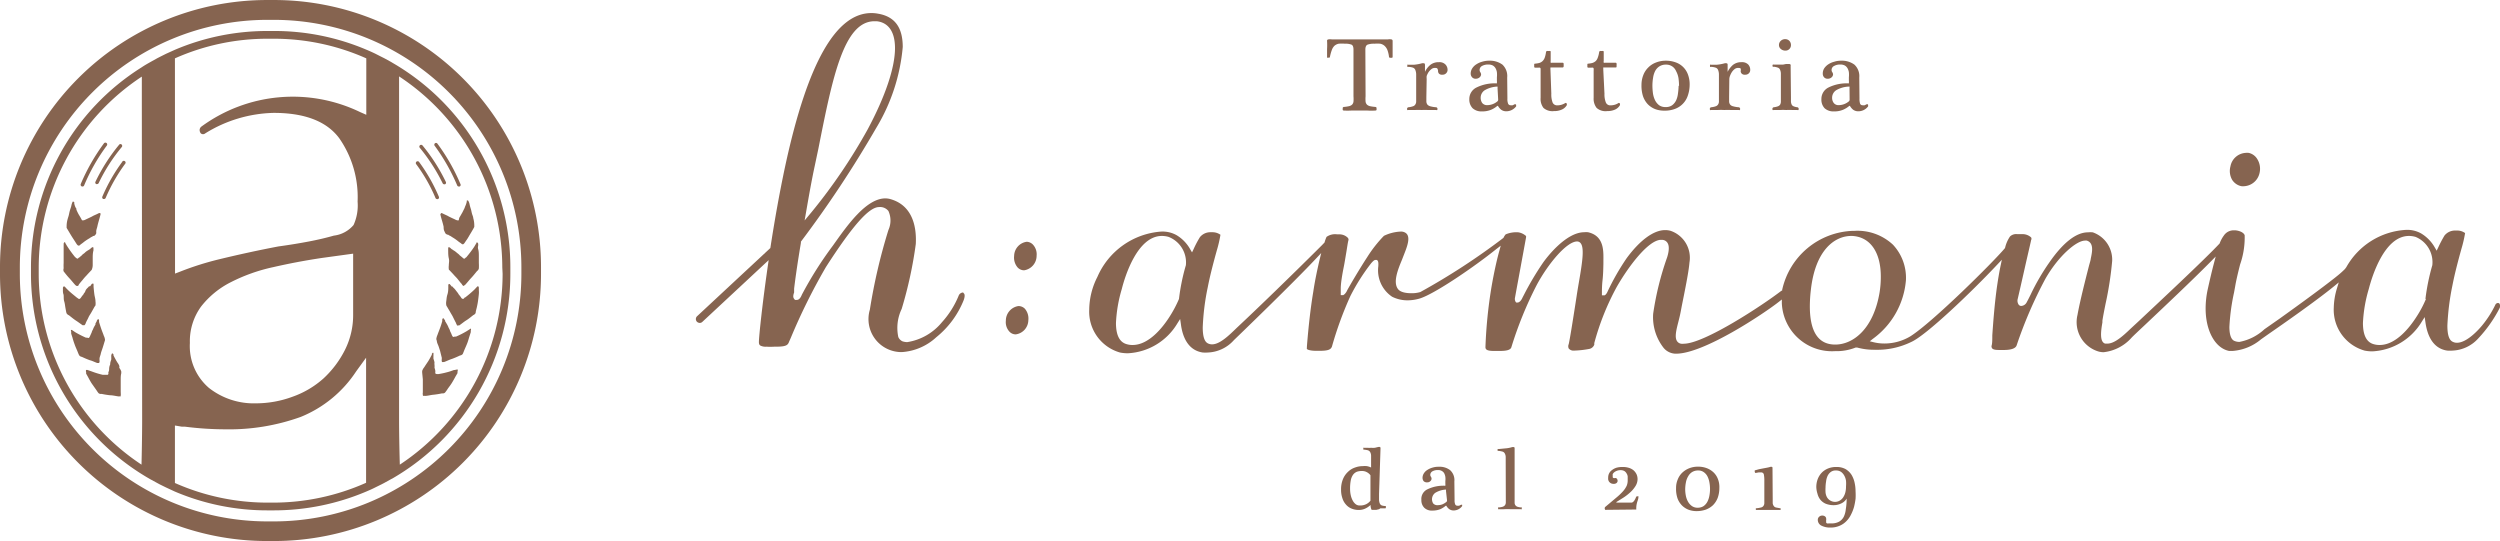 <svg xmlns="http://www.w3.org/2000/svg" width="83.14mm" height="18mm" viewBox="0 0 235.67 51.02"><defs><style>.cls-1{fill:#866450;}</style></defs><title>アセット 1</title><g id="レイヤー_2" data-name="レイヤー 2"><g id="contents"><path class="cls-1" d="M128.73,9.07a3.3,3.3,0,0,0,0,.51.5.5,0,0,0,.14.29.66.66,0,0,0,.29.14,3.93,3.93,0,0,0,.51.07.13.13,0,0,1,.09.07.23.23,0,0,1,0,.11.2.2,0,0,1,0,.11.12.12,0,0,1-.1.05,6.12,6.12,0,0,1-.76,0c-.24,0-.48,0-.72,0s-.51,0-.78,0a6.53,6.53,0,0,1-.73,0,.11.11,0,0,1-.09-.05.2.2,0,0,1,0-.11.23.23,0,0,1,0-.11.13.13,0,0,1,.09-.07,3.55,3.55,0,0,0,.49-.07.66.66,0,0,0,.29-.14.5.5,0,0,0,.14-.29,3.3,3.3,0,0,0,0-.51V4.67c0-.24-.06-.4-.18-.46a1.52,1.52,0,0,0-.62-.09,3.2,3.2,0,0,0-.6,0,.89.89,0,0,0-.4.2,1.08,1.08,0,0,0-.24.39,4.14,4.14,0,0,0-.18.65.07.07,0,0,1-.06.07.22.22,0,0,1-.11,0,.18.18,0,0,1-.1,0,.06.06,0,0,1,0-.06c0-.25,0-.5,0-.75a6.34,6.34,0,0,0,0-.76c0-.07,0-.12.13-.15a1.06,1.06,0,0,1,.31,0h5.31a.93.93,0,0,1,.31,0,.14.14,0,0,1,.12.14c0,.08,0,.18,0,.29s0,.24,0,.38,0,.28,0,.43l0,.42a.08.08,0,0,1-.05.07.21.21,0,0,1-.11,0,.22.22,0,0,1-.11,0,.1.1,0,0,1-.07-.07,2.72,2.72,0,0,0-.15-.65,1.08,1.08,0,0,0-.27-.4.89.89,0,0,0-.4-.2,3.06,3.06,0,0,0-.56,0,1.69,1.69,0,0,0-.65.09c-.13.06-.2.22-.2.46Z"/><path class="cls-1" d="M134.46,9.16c0,.17,0,.31,0,.42a.53.53,0,0,0,.1.28.55.55,0,0,0,.28.16,2.71,2.71,0,0,0,.55.09.15.15,0,0,1,.09.06.18.18,0,0,1,0,.2.1.1,0,0,1-.09,0c-.29,0-.54,0-.76,0a4.4,4.4,0,0,0-.62,0,4.44,4.44,0,0,0-.63,0q-.31,0-.63,0a.09.09,0,0,1-.08,0,.18.18,0,0,1,0-.2.15.15,0,0,1,.09-.06,1.77,1.77,0,0,0,.43-.09.38.38,0,0,0,.22-.16.5.5,0,0,0,.09-.26c0-.1,0-.23,0-.38V7.77c0-.32,0-.58,0-.76a1.16,1.16,0,0,0-.09-.44.38.38,0,0,0-.23-.2,1.55,1.55,0,0,0-.44-.07.08.08,0,0,1-.07,0,.22.22,0,0,1,0-.1.19.19,0,0,1,0-.1.08.08,0,0,1,.08,0l.55,0a3.91,3.91,0,0,0,.72-.13.46.46,0,0,1,.23,0c.06,0,.08.08.08.17l0,.63s0,0,0,0l0,0a1.89,1.89,0,0,1,.51-.66,1.25,1.25,0,0,1,.8-.25.78.78,0,0,1,.62.22.73.73,0,0,1,.2.52.45.45,0,0,1-.13.3.46.46,0,0,1-.37.14.38.38,0,0,1-.32-.11.4.4,0,0,1-.08-.23.34.34,0,0,0-.06-.22c0-.06-.11-.08-.23-.08a.52.52,0,0,0-.34.12,1.24,1.24,0,0,0-.27.29,1.87,1.87,0,0,0-.17.35,1.28,1.28,0,0,0,0,.28Z"/><path class="cls-1" d="M142.1,9.29a1.18,1.18,0,0,0,.07.49.25.25,0,0,0,.25.14.48.48,0,0,0,.18,0l.2-.1a0,0,0,0,1,.06,0l.06.05a.2.2,0,0,1,0,.08.11.11,0,0,1,0,.08,1.17,1.17,0,0,1-.92.46.81.81,0,0,1-.49-.15,1.25,1.25,0,0,1-.3-.36s0,0-.06,0a2.25,2.25,0,0,1-.6.37,2.14,2.14,0,0,1-.86.15,1.21,1.21,0,0,1-.87-.3,1.17,1.17,0,0,1-.31-.86,1.2,1.2,0,0,1,.67-1.09,3.87,3.87,0,0,1,1.93-.39s0,0,0-.05a1,1,0,0,0,0-.22V7.28a2.35,2.35,0,0,0,0-.47,1.14,1.14,0,0,0-.13-.38.72.72,0,0,0-.26-.26.93.93,0,0,0-.42-.09,1.18,1.18,0,0,0-.6.14.43.43,0,0,0-.22.37.36.36,0,0,0,.07.22.44.44,0,0,1,.07.21.4.4,0,0,1-.14.27.53.53,0,0,1-.34.13.44.44,0,0,1-.38-.15.51.51,0,0,1-.12-.35.92.92,0,0,1,.14-.47,1.25,1.25,0,0,1,.38-.38,1.85,1.85,0,0,1,.55-.25,2.18,2.18,0,0,1,.67-.1,2,2,0,0,1,1.25.37,1.48,1.48,0,0,1,.45,1.22Zm-.93-1a.35.35,0,0,0,0-.13,0,0,0,0,0,0,0,2.56,2.56,0,0,0-1.2.34.84.84,0,0,0-.39.7.87.87,0,0,0,.14.5.58.58,0,0,0,.5.21,1.5,1.5,0,0,0,.93-.35.21.21,0,0,0,.08-.16Z"/><path class="cls-1" d="M146.24,8.83a2.14,2.14,0,0,0,.12.83.46.46,0,0,0,.45.27,1.43,1.43,0,0,0,.43-.07,1.62,1.62,0,0,0,.32-.15.06.06,0,0,1,.07,0l.07.05,0,.08a.09.09,0,0,1,0,.07,1,1,0,0,1-.5.43,1.68,1.68,0,0,1-.7.13,1.28,1.28,0,0,1-1-.3,1.4,1.4,0,0,1-.27-.95V6.66c0-.07,0-.14,0-.18a.14.14,0,0,0-.06-.1.53.53,0,0,0-.17,0h-.32s0,0-.05-.06a.51.51,0,0,1,0-.13.28.28,0,0,1,0-.13s0-.06.06-.06a2.27,2.27,0,0,0,.43-.07.75.75,0,0,0,.3-.18.84.84,0,0,0,.2-.32,2.47,2.47,0,0,0,.12-.53.12.12,0,0,1,.08-.09.4.4,0,0,1,.15,0,.32.32,0,0,1,.14,0c.05,0,.07,0,.07.06v.85a.72.72,0,0,0,0,.19.24.24,0,0,0,.13,0h1s.07,0,.09.08a.78.78,0,0,1,0,.14.39.39,0,0,1,0,.14.1.1,0,0,1-.1.09h-1.06c-.05,0-.08,0-.08,0a1.3,1.3,0,0,0,0,.25Z"/><path class="cls-1" d="M151.25,8.83a2.1,2.1,0,0,0,.13.83.45.45,0,0,0,.45.27,1.49,1.49,0,0,0,.43-.07,1.28,1.28,0,0,0,.31-.15.06.06,0,0,1,.07,0,.18.18,0,0,1,.07.05.35.35,0,0,1,0,.08.09.09,0,0,1,0,.07,1,1,0,0,1-.49.43,1.73,1.73,0,0,1-.71.13,1.26,1.26,0,0,1-1-.3,1.4,1.4,0,0,1-.28-.95V6.66a.92.92,0,0,0,0-.18.1.1,0,0,0-.06-.1.4.4,0,0,0-.16,0h-.32s0,0-.05-.06a.5.5,0,0,1,0-.13.51.51,0,0,1,0-.13s0-.06.06-.06a2.29,2.29,0,0,0,.42-.07.87.87,0,0,0,.31-.18.82.82,0,0,0,.19-.32,2.41,2.41,0,0,0,.13-.53.12.12,0,0,1,.08-.09.33.33,0,0,1,.15,0,.32.32,0,0,1,.14,0s.06,0,.06.06v.85a.56.56,0,0,0,0,.19.22.22,0,0,0,.12,0h1a.09.09,0,0,1,.09.08.36.36,0,0,1,0,.14.78.78,0,0,1,0,.14c0,.06,0,.09-.11.09h-1.06s-.07,0-.08,0,0,.11,0,.25Z"/><path class="cls-1" d="M159.28,8A3.16,3.16,0,0,1,159.11,9a2,2,0,0,1-1.23,1.27,2.7,2.7,0,0,1-1,.16,2.39,2.39,0,0,1-.86-.15,2,2,0,0,1-.69-.46,2.1,2.1,0,0,1-.45-.76A3.24,3.24,0,0,1,154.74,8a2.51,2.51,0,0,1,.17-.92,2,2,0,0,1,.47-.72,2,2,0,0,1,.73-.47,2.52,2.52,0,0,1,.93-.17,2.66,2.66,0,0,1,.9.15A1.89,1.89,0,0,1,159.11,7,2.61,2.61,0,0,1,159.28,8Zm-1,.11a5.84,5.84,0,0,0-.05-.73A2.08,2.08,0,0,0,158,6.7a1,1,0,0,0-.36-.44,1,1,0,0,0-.58-.17,1.13,1.13,0,0,0-.64.17,1.17,1.17,0,0,0-.4.45,2.08,2.08,0,0,0-.19.64,4.44,4.44,0,0,0-.06.74,5.62,5.62,0,0,0,.05.7,2.17,2.17,0,0,0,.19.64,1.37,1.37,0,0,0,.38.48,1,1,0,0,0,.62.18,1,1,0,0,0,.62-.17,1.26,1.26,0,0,0,.38-.47,2.14,2.14,0,0,0,.17-.65A5.84,5.84,0,0,0,158.24,8.07Z"/><path class="cls-1" d="M163,9.16c0,.17,0,.31,0,.42a.53.53,0,0,0,.1.28.51.51,0,0,0,.28.16,2.59,2.59,0,0,0,.54.09.15.15,0,0,1,.09.06.18.18,0,0,1,0,.2.1.1,0,0,1-.09,0q-.42,0-.75,0a4.59,4.59,0,0,0-.62,0,4.26,4.26,0,0,0-.63,0q-.31,0-.63,0a.08.08,0,0,1-.08,0,.18.18,0,0,1,0-.2.15.15,0,0,1,.09-.06,1.77,1.77,0,0,0,.43-.09.41.41,0,0,0,.22-.16.5.5,0,0,0,.09-.26c0-.1,0-.23,0-.38V7.77c0-.32,0-.58,0-.76a1.16,1.16,0,0,0-.09-.44.37.37,0,0,0-.24-.2,1.47,1.47,0,0,0-.43-.07.09.09,0,0,1-.08,0,.44.44,0,0,1,0-.1.36.36,0,0,1,0-.1.11.11,0,0,1,.09,0l.55,0a3.91,3.91,0,0,0,.72-.13.42.42,0,0,1,.22,0c.06,0,.09.08.08.17l0,.63a0,0,0,0,0,0,0s0,0,0,0a2.15,2.15,0,0,1,.51-.66,1.26,1.26,0,0,1,.81-.25.8.8,0,0,1,.62.22.73.73,0,0,1,.19.52.44.44,0,0,1-.12.3.46.46,0,0,1-.37.14.38.38,0,0,1-.32-.11.35.35,0,0,1-.09-.23.42.42,0,0,0,0-.22c0-.06-.12-.08-.24-.08a.54.54,0,0,0-.34.12,1.2,1.2,0,0,0-.26.29,1.87,1.87,0,0,0-.17.35.94.94,0,0,0-.06.28Z"/><path class="cls-1" d="M168.83,9.16c0,.17,0,.31,0,.42a.77.77,0,0,0,.07.28.35.35,0,0,0,.18.16,1.25,1.25,0,0,0,.36.09.15.15,0,0,1,.09.06.18.18,0,0,1,0,.2.1.1,0,0,1-.09,0l-.47,0a3.77,3.77,0,0,0-.58,0,4.12,4.12,0,0,0-.62,0l-.58,0a.08.08,0,0,1-.08,0,.18.18,0,0,1,0-.2.15.15,0,0,1,.09-.06,1.59,1.59,0,0,0,.4-.09.42.42,0,0,0,.21-.16.62.62,0,0,0,.07-.26c0-.1,0-.23,0-.38V7.63c0-.29,0-.52,0-.69a.93.93,0,0,0-.09-.39.34.34,0,0,0-.21-.18,1.47,1.47,0,0,0-.37-.08.11.11,0,0,1-.09,0,.18.18,0,0,1,0-.2.11.11,0,0,1,.09,0l.24,0,.3,0,.32,0,.3-.06.17,0,.1,0a.19.19,0,0,1,.16.07.35.35,0,0,1,0,.13Zm-.52-4.39a.64.64,0,0,1-.43-.15.48.48,0,0,1-.18-.38.52.52,0,0,1,.17-.39.57.57,0,0,1,.42-.16.53.53,0,0,1,.39.16.57.57,0,0,1,.15.4.51.51,0,0,1-.15.37A.5.5,0,0,1,168.31,4.77Z"/><path class="cls-1" d="M175.29,9.29a1.42,1.42,0,0,0,.06.49.25.25,0,0,0,.25.14.48.48,0,0,0,.18,0l.2-.1a0,0,0,0,1,.06,0,.1.1,0,0,1,.06.05.2.2,0,0,1,0,.08.11.11,0,0,1,0,.08,1.15,1.15,0,0,1-.91.46.82.82,0,0,1-.5-.15,1.25,1.25,0,0,1-.3-.36s0,0-.06,0a2.25,2.25,0,0,1-.6.37,2.09,2.09,0,0,1-.85.15,1.22,1.22,0,0,1-.88-.3,1.17,1.17,0,0,1-.3-.86,1.2,1.2,0,0,1,.66-1.09,3.87,3.87,0,0,1,1.93-.39s0,0,0-.05a1,1,0,0,0,0-.22V7.28a2.35,2.35,0,0,0,0-.47,1.14,1.14,0,0,0-.13-.38.72.72,0,0,0-.26-.26.9.9,0,0,0-.42-.09,1.14,1.14,0,0,0-.59.14.42.42,0,0,0-.23.37.36.36,0,0,0,.07.22.44.44,0,0,1,.07.21.4.4,0,0,1-.14.27.51.51,0,0,1-.34.13.44.44,0,0,1-.38-.15.51.51,0,0,1-.11-.35.9.9,0,0,1,.13-.47,1.37,1.37,0,0,1,.38-.38,1.8,1.8,0,0,1,.56-.25,2.07,2.07,0,0,1,.66-.1,2,2,0,0,1,1.25.37,1.48,1.48,0,0,1,.46,1.22Zm-.94-1a.35.35,0,0,0,0-.13s0,0-.05,0a2.56,2.56,0,0,0-1.2.34.84.84,0,0,0-.39.7.8.8,0,0,0,.15.5.56.56,0,0,0,.49.21,1.5,1.5,0,0,0,.93-.35.21.21,0,0,0,.08-.16Z"/><path class="cls-1" d="M130,46.56c0,.23,0,.42,0,.57a1,1,0,0,0,.08.35.35.35,0,0,0,.19.17,1.18,1.18,0,0,0,.37.05.05.05,0,0,1,0,0s0,0,0,.09a.22.22,0,0,1,0,.08.06.06,0,0,1-.06.05h-.32l-.14,0L130,48l-.25.06-.24,0-.15,0c-.05,0-.08,0-.11-.12a1,1,0,0,1-.05-.34s0,0,0,0l0,0a1.9,1.9,0,0,1-.52.35,1.38,1.38,0,0,1-.61.12,1.74,1.74,0,0,1-.69-.14,1.37,1.37,0,0,1-.51-.38,1.58,1.58,0,0,1-.33-.6,2.43,2.43,0,0,1-.12-.79,2.52,2.52,0,0,1,.18-1,1.94,1.94,0,0,1,.48-.69,1.72,1.72,0,0,1,.66-.4,2.08,2.08,0,0,1,.73-.13,1.82,1.82,0,0,1,.38,0,1.44,1.44,0,0,1,.4.13v-.53c0-.25,0-.44,0-.59a.73.73,0,0,0-.09-.34.4.4,0,0,0-.23-.17,2.62,2.62,0,0,0-.41-.06s0,0,0,0a.13.13,0,0,1,0-.08.28.28,0,0,1,0-.09.05.05,0,0,1,.06,0l.32,0a2.19,2.19,0,0,0,.36,0,2,2,0,0,0,.35,0l.33-.08c.07,0,.13,0,.15,0a.19.19,0,0,1,.05.1Zm-.81-1.76a1,1,0,0,0-.36-.3.92.92,0,0,0-.46-.1,1.35,1.35,0,0,0-.46.07.85.85,0,0,0-.35.27,1.32,1.32,0,0,0-.22.52,3.89,3.89,0,0,0-.07.83,2.62,2.62,0,0,0,.06.57,1.92,1.92,0,0,0,.18.51,1.08,1.08,0,0,0,.28.35.59.59,0,0,0,.39.13,1.28,1.28,0,0,0,.6-.12,1.2,1.2,0,0,0,.41-.33Z"/><path class="cls-1" d="M137.12,47.13a1,1,0,0,0,.06.42.22.22,0,0,0,.22.12l.15,0,.18-.09a0,0,0,0,1,.05,0,.12.12,0,0,1,.05,0,.09.09,0,0,1,0,.07.07.07,0,0,1,0,.06,1,1,0,0,1-.8.41.71.71,0,0,1-.43-.14,1,1,0,0,1-.26-.31s0,0-.05,0a2.1,2.1,0,0,1-.52.33,2,2,0,0,1-.75.13,1,1,0,0,1-.76-.27,1,1,0,0,1-.27-.74,1,1,0,0,1,.58-1,3.47,3.47,0,0,1,1.68-.33s0,0,0,0a.93.93,0,0,0,0-.2v-.24a1.7,1.7,0,0,0,0-.4,1.13,1.13,0,0,0-.11-.34.61.61,0,0,0-.23-.22.68.68,0,0,0-.36-.08,1,1,0,0,0-.52.12.39.39,0,0,0-.2.33.32.32,0,0,0,.06.18.33.33,0,0,1,.06.19.31.31,0,0,1-.12.23.39.39,0,0,1-.29.11.43.43,0,0,1-.34-.12.52.52,0,0,1-.1-.31.78.78,0,0,1,.12-.41,1,1,0,0,1,.33-.33,1.7,1.7,0,0,1,.49-.22,1.81,1.81,0,0,1,.58-.08,1.62,1.62,0,0,1,1.08.32,1.26,1.26,0,0,1,.4,1.06Zm-.81-.86a.35.35,0,0,0,0-.12l0,0a2.15,2.15,0,0,0-1,.3.75.75,0,0,0-.21,1,.51.51,0,0,0,.43.17,1.32,1.32,0,0,0,.42-.07,1.54,1.54,0,0,0,.39-.23.17.17,0,0,0,.07-.14Z"/><path class="cls-1" d="M141.94,43.67c0-.25,0-.44,0-.59a.73.73,0,0,0-.09-.34.36.36,0,0,0-.21-.17,2.53,2.53,0,0,0-.39-.07.08.08,0,0,1-.07,0,.29.29,0,0,1,0-.09.12.12,0,0,1,0-.08.08.08,0,0,1,.08,0l.62-.06a2.91,2.91,0,0,0,.69-.13c.08,0,.13,0,.16,0a.19.19,0,0,1,.05.1V47c0,.15,0,.27,0,.37a.43.43,0,0,0,.06.24.45.45,0,0,0,.18.15,1.34,1.34,0,0,0,.35.07.16.16,0,0,1,.08,0,.16.16,0,0,1,0,.09.11.11,0,0,1,0,.08.08.08,0,0,1-.08,0l-.46,0-.52,0a4.93,4.93,0,0,0-.55,0,4.89,4.89,0,0,1-.54,0,.08.08,0,0,1-.07,0,.11.11,0,0,1,0-.08.16.16,0,0,1,0-.09.16.16,0,0,1,.08,0,1.43,1.43,0,0,0,.37-.07.46.46,0,0,0,.2-.15.48.48,0,0,0,.07-.22c0-.09,0-.2,0-.33Z"/><path class="cls-1" d="M151.42,48.06a.12.12,0,0,1-.09,0,.2.2,0,0,1-.05-.09.17.17,0,0,1,0-.1.13.13,0,0,1,.05-.09l1-.84a5.93,5.93,0,0,0,.66-.62,2.25,2.25,0,0,0,.35-.52,1.32,1.32,0,0,0,.1-.53c0-.12,0-.24,0-.35a.67.67,0,0,0-.11-.3.63.63,0,0,0-.21-.22.7.7,0,0,0-.35-.08.91.91,0,0,0-.35.06.86.86,0,0,0-.25.14.55.55,0,0,0-.14.17.34.34,0,0,0,0,.15v.07a.11.11,0,0,0,0,.08.12.12,0,0,0,.07.07.28.28,0,0,0,.15,0,.2.2,0,0,1,.19.09.41.41,0,0,1,.05.19.28.28,0,0,1-.1.19.4.4,0,0,1-.27.08.54.54,0,0,1-.27-.06.61.61,0,0,1-.17-.15.6.6,0,0,1-.08-.2,1.5,1.5,0,0,1,0-.2.85.85,0,0,1,.09-.38.88.88,0,0,1,.27-.31,1.38,1.38,0,0,1,.42-.22,2.12,2.12,0,0,1,.59-.07,1.91,1.91,0,0,1,.61.09,1.27,1.27,0,0,1,.43.24,1.22,1.22,0,0,1,.27.37,1.13,1.13,0,0,1,.09.45,1.25,1.25,0,0,1-.19.64,2.7,2.7,0,0,1-.49.59,4.56,4.56,0,0,1-.64.5l-.67.42a.05.05,0,0,0,0,.06s0,0,0,0h1.24l.2,0a.29.29,0,0,0,.14-.08.43.43,0,0,0,.13-.16,1.58,1.58,0,0,0,.14-.29.17.17,0,0,1,.06-.06.12.12,0,0,1,.08,0,.11.11,0,0,1,.08,0,.07.07,0,0,1,0,.07c0,.19-.1.38-.14.56a2,2,0,0,0-.06.61Z"/><path class="cls-1" d="M162.08,46a2.68,2.68,0,0,1-.16.94,2,2,0,0,1-.44.68,2,2,0,0,1-.68.42,2.63,2.63,0,0,1-.86.14,2.13,2.13,0,0,1-.76-.13,1.79,1.79,0,0,1-.62-.4,1.87,1.87,0,0,1-.42-.66A2.75,2.75,0,0,1,158,46a2,2,0,0,1,.16-.81,1.76,1.76,0,0,1,.43-.64,2.06,2.06,0,0,1,.65-.41,2.23,2.23,0,0,1,.83-.15,2.3,2.3,0,0,1,.79.13,1.94,1.94,0,0,1,.64.38,1.69,1.69,0,0,1,.43.62A2.06,2.06,0,0,1,162.08,46Zm-.88.1a3.39,3.39,0,0,0-.06-.64,2,2,0,0,0-.19-.57,1.1,1.1,0,0,0-.35-.39.86.86,0,0,0-.52-.15,1.05,1.05,0,0,0-.57.15,1.1,1.1,0,0,0-.37.4,1.71,1.71,0,0,0-.21.56,3.6,3.6,0,0,0-.07.66,3.21,3.21,0,0,0,.06.6,1.85,1.85,0,0,0,.2.56,1.25,1.25,0,0,0,.37.42.9.9,0,0,0,.55.16,1,1,0,0,0,.55-.15,1.19,1.19,0,0,0,.36-.41,2,2,0,0,0,.19-.57A3.36,3.36,0,0,0,161.2,46.09Z"/><path class="cls-1" d="M167.11,47c0,.19,0,.34,0,.44a.57.57,0,0,0,.1.26.36.36,0,0,0,.21.14l.38.07a.1.1,0,0,1,.05,0,.12.12,0,0,1,0,.08.19.19,0,0,1,0,.08.09.09,0,0,1-.06,0h-.36l-.31,0h-.36q-.37,0-.72,0l-.27,0h-.25a0,0,0,0,1,0,0s0-.05,0-.08a.24.24,0,0,1,0-.08l.07,0a2.63,2.63,0,0,0,.41-.07.38.38,0,0,0,.23-.14.47.47,0,0,0,.09-.26c0-.1,0-.25,0-.44V45.34a2.93,2.93,0,0,0-.05-.64.26.26,0,0,0-.27-.17l-.21,0-.27.05c-.05,0-.08,0-.1-.1s0-.12,0-.14l.4-.11.36-.07.32-.06a3.1,3.1,0,0,0,.42-.1c.11,0,.17,0,.17.11Z"/><path class="cls-1" d="M171.22,45.94a2.11,2.11,0,0,1,.13-.77,1.8,1.8,0,0,1,.38-.61,1.75,1.75,0,0,1,.6-.4,2,2,0,0,1,.79-.14,1.74,1.74,0,0,1,.86.2,1.7,1.7,0,0,1,.56.54,2.43,2.43,0,0,1,.29.74,3.81,3.81,0,0,1,.09.82,5.8,5.8,0,0,1,0,.7,6.58,6.58,0,0,1-.14.75,3.92,3.92,0,0,1-.29.74,2.26,2.26,0,0,1-.44.62,1.9,1.9,0,0,1-.63.43,2.09,2.09,0,0,1-.86.17,1.8,1.8,0,0,1-.88-.19.61.61,0,0,1-.32-.55.37.37,0,0,1,.12-.27.41.41,0,0,1,.3-.12.42.42,0,0,1,.26.08.27.27,0,0,1,.11.23.26.26,0,0,1,0,.11.35.35,0,0,0,0,.12.41.41,0,0,0,0,.12.2.2,0,0,0,.08.08.5.5,0,0,0,.16,0l.27,0a1.48,1.48,0,0,0,.7-.16,1.14,1.14,0,0,0,.45-.47A2.15,2.15,0,0,0,174,48a5.83,5.83,0,0,0,.08-1,1.16,1.16,0,0,1-.54.47,1.58,1.58,0,0,1-.66.15,2,2,0,0,1-.78-.14,1.34,1.34,0,0,1-.51-.39,1.47,1.47,0,0,1-.26-.55A2.32,2.32,0,0,1,171.22,45.94Zm.87,0a3.87,3.87,0,0,0,0,.48,1.19,1.19,0,0,0,.13.44.88.88,0,0,0,1.19.34,1,1,0,0,0,.33-.3,1.5,1.5,0,0,0,.21-.46,2.25,2.25,0,0,0,.07-.6,3.12,3.12,0,0,0,0-.52,1.43,1.43,0,0,0-.16-.48,1.08,1.08,0,0,0-.31-.36.83.83,0,0,0-.49-.13.75.75,0,0,0-.49.15,1,1,0,0,0-.3.39,1.74,1.74,0,0,0-.13.51A3.44,3.44,0,0,0,172.09,45.93Z"/><path class="cls-1" d="M211.29,17.55a1.53,1.53,0,0,0,.3,0A1.58,1.58,0,0,0,213,16.32a1.72,1.72,0,0,0-.22-1.34,1.25,1.25,0,0,0-.8-.57,1.36,1.36,0,0,0-.29,0,1.55,1.55,0,0,0-1.43,1.27,1.68,1.68,0,0,0,.16,1.27A1.35,1.35,0,0,0,211.29,17.55Z"/><path class="cls-1" d="M96,28.85a1.39,1.39,0,0,0-1.18,1.38,1.31,1.31,0,0,0,.31,1,.81.81,0,0,0,.62.29,1.37,1.37,0,0,0,1.19-1.34,1.42,1.42,0,0,0-.32-1.07A.84.84,0,0,0,96,28.85Z"/><path class="cls-1" d="M96.79,22.79a1.37,1.37,0,0,0-1.19,1.34,1.42,1.42,0,0,0,.32,1.07.84.84,0,0,0,.62.28,1.39,1.39,0,0,0,1.18-1.38,1.34,1.34,0,0,0-.31-1A.85.85,0,0,0,96.79,22.79Z"/><path class="cls-1" d="M90.78,27.57a.47.47,0,0,0-.4.28,8.5,8.5,0,0,1-1.59,2.53,5.28,5.28,0,0,1-3.27,1.87,1.55,1.55,0,0,1-.43-.07.77.77,0,0,1-.41-.42A4.13,4.13,0,0,1,85,29.12,39.35,39.35,0,0,0,86.33,23c.07-1.3-.13-3.56-2.35-4.22a1.82,1.82,0,0,0-.52-.08c-1.78,0-3.55,2.5-4.73,4.15l-.22.31a35,35,0,0,0-2.92,4.62c-.13.33-.29.49-.47.49l-.18,0-.08-.1c-.1-.12-.11-.3,0-.6,0-.06,0-.18,0-.36.08-.66.25-2,.64-4.32v-.06l0-.05A105.07,105.07,0,0,0,82.6,12.06a17.78,17.78,0,0,0,2.5-7.63c0-1.85-.75-2.87-2.32-3.14a3.36,3.36,0,0,0-.63-.06c-3.33,0-6,4.66-8.09,14.24-.58,2.68-1.06,5.43-1.44,7.91L65.7,29.82a.37.37,0,0,0,0,.51.4.4,0,0,0,.27.11.34.34,0,0,0,.24-.1l6.25-5.82c-.6,4.09-.92,7.24-.92,7.73,0,.22.08.29.15.33a1.05,1.05,0,0,0,.54.1,6.76,6.76,0,0,0,.76,0h.14c1,0,1.14-.15,1.26-.48l.16-.36a56.32,56.32,0,0,1,3.31-6.67c2.52-3.91,4.06-5.65,5-5.65a1,1,0,0,1,.89.37,2.17,2.17,0,0,1,0,1.79A53.06,53.06,0,0,0,82,29.19a3.11,3.11,0,0,0,3,4,5.28,5.28,0,0,0,3.26-1.4,8.57,8.57,0,0,0,2.59-3.51c.15-.42.07-.59,0-.63A.17.17,0,0,0,90.78,27.57ZM76.16,19c.19-1.07.39-2.18.65-3.39L77.15,14C78.48,7.29,79.54,2,82.44,2h.19c.65.06,1.74.47,1.74,2.54,0,1.84-.92,4.56-2.58,7.66A52.15,52.15,0,0,1,76.5,20l-.65.78Z"/><path class="cls-1" d="M235.63,28.64a.18.18,0,0,0-.15-.08.29.29,0,0,0-.25.17A9.57,9.57,0,0,1,234,30.66c-.32.39-1.44,1.65-2.39,1.65a.86.86,0,0,1-.41-.1c-.33-.16-.49-.65-.49-1.52a23.65,23.65,0,0,1,.47-3.76c.23-1.19.57-2.45.85-3.46a12,12,0,0,0,.35-1.5,1.27,1.27,0,0,0-.75-.24h-.19a1.27,1.27,0,0,0-1,.47,11.41,11.41,0,0,0-.59,1.12l-.15.31-.17-.29a3.63,3.63,0,0,0-1.3-1.34,2.68,2.68,0,0,0-1.45-.33,6.89,6.89,0,0,0-5.6,3.52l-.12.16c-.08.09-.38.36-.38.36-.42.38-2.13,1.71-5.78,4.32l-1.43,1a4.76,4.76,0,0,1-2.37,1.2,1.21,1.21,0,0,1-.48-.1c-.38-.17-.46-.81-.46-1.31a19.62,19.62,0,0,1,.44-3.25l.1-.55c.11-.65.29-1.38.47-2.09a7.67,7.67,0,0,0,.43-2.76c-.11-.29-.55-.43-.88-.46h-.18a1.11,1.11,0,0,0-.9.49,3,3,0,0,0-.4.75c-1.46,1.56-5.76,5.57-7.59,7.29l-.81.75c-.77.74-1.52,1.39-2.17,1.4l-.22,0c-.53-.16-.41-1.14-.26-2l0-.16c.05-.35.16-.91.29-1.56a32.17,32.17,0,0,0,.63-4.07,2.73,2.73,0,0,0-1.83-2.7,2.3,2.3,0,0,0-.45,0c-1.1,0-2.33.95-3.63,2.82a20.85,20.85,0,0,0-1.79,3.08c-.15.3-.27.54-.34.66a.62.62,0,0,1-.54.38h0a.31.31,0,0,1-.24-.13.66.66,0,0,1-.08-.55c.06-.25.35-1.51.63-2.76s.58-2.51.63-2.77a.25.25,0,0,0,0-.25,1.19,1.19,0,0,0-.79-.31l-.53,0a.84.84,0,0,0-.67.22,3.16,3.16,0,0,0-.47,1.09c-1.09,1.31-6.83,7-8.92,8.32a4.75,4.75,0,0,1-2.47.68,4.28,4.28,0,0,1-1-.12l-.36-.09.29-.23a7.59,7.59,0,0,0,3.12-5.55,4.57,4.57,0,0,0-1.22-3.32,4.9,4.9,0,0,0-3.64-1.31h-.15A7.08,7.08,0,0,0,168,27.33v.07l-.06,0c-1.77,1.37-7.29,5-9.21,5a1,1,0,0,1-.26,0,.56.56,0,0,1-.39-.26c-.22-.36-.07-1,.13-1.78.08-.31.16-.63.23-1l.1-.53c.26-1.29.66-3.24.72-4.07a2.68,2.68,0,0,0-1.77-3,1.81,1.81,0,0,0-.52-.07c-1.08,0-2.37.94-3.63,2.65a22.65,22.65,0,0,0-1.8,3.15c-.08.2-.23.35-.29.35h0l-.07,0h0l-.17,0,0-.11,0-.17v0c0-.17,0-.63.06-1.16s.07-1.1.08-1.54l0-.2c0-.9.13-2.41-1.45-2.77a2.07,2.07,0,0,0-.35,0c-1.75,0-3.57,2.41-3.91,2.9a27.72,27.72,0,0,0-1.78,3l-.14.27c-.06.14-.23.46-.48.46h-.11l-.05-.06a.55.55,0,0,1-.06-.42c.05-.3.49-2.66.78-4.25l.26-1.42s0-.06,0-.12a1.43,1.43,0,0,0-.72-.35,2.57,2.57,0,0,0-1.2.19,1.27,1.27,0,0,0-.21.33,63.64,63.64,0,0,1-7.84,5.11,2.88,2.88,0,0,1-.85.11c-.36,0-1-.05-1.25-.39-.5-.64,0-1.87.37-2.76l.21-.54c.28-.71.65-1.66.13-2a.77.77,0,0,0-.48-.12,4,4,0,0,0-1.56.4,12.09,12.09,0,0,0-1.57,2c-.74,1.13-1.67,2.72-1.89,3.13a1.13,1.13,0,0,1-.25.37l-.12.09h-.07l-.17,0,0-.1,0-.19,0-.33c0-.46.12-1.21.26-1.92.09-.42.18-1,.26-1.47s.15-1,.21-1.18a.27.27,0,0,0-.07-.22,1.11,1.11,0,0,0-.81-.32h-.19a1.39,1.39,0,0,0-1,.24,3.66,3.66,0,0,0-.19.53l-.24.25s-3.44,3.44-7,6.82l-1.06,1c-.7.68-1.57,1.53-2.3,1.53a.86.86,0,0,1-.39-.09c-.33-.16-.49-.65-.49-1.52a22.55,22.55,0,0,1,.47-3.76c.23-1.19.57-2.45.85-3.46a12,12,0,0,0,.35-1.5,1.28,1.28,0,0,0-.76-.24h-.18a1.26,1.26,0,0,0-1,.47,9.58,9.58,0,0,0-.59,1.12l-.15.31-.17-.29a3.56,3.56,0,0,0-1.3-1.34,2.71,2.71,0,0,0-1.45-.33,7.11,7.11,0,0,0-6,4.27,6.91,6.91,0,0,0-.77,3.08,4,4,0,0,0,2.9,4.05,3.67,3.67,0,0,0,.75.07,5.77,5.77,0,0,0,4.66-2.82l.26-.41.07.48c.14,1.11.62,2.47,2.07,2.68a3.73,3.73,0,0,0,.46,0,3.47,3.47,0,0,0,2.47-1.17c.51-.49,5.61-5.41,7.77-7.72l.46-.49-.16.65c-.17.74-.42,1.85-.59,3-.22,1.31-.43,3-.6,5.15v.11a.16.16,0,0,0,0,.12c0,.06.25.19.91.19h.27c.86,0,1.07-.13,1.18-.4a33.58,33.58,0,0,1,1.74-4.77,19.24,19.24,0,0,1,1.89-3l.07-.09c.17-.19.28-.31.42-.31l.11,0,.06.05c.08.09.1.23.08.55a3,3,0,0,0,1.3,2.87,3.21,3.21,0,0,0,1.47.34,4.08,4.08,0,0,0,1.13-.17c1.41-.43,5.16-3,7.21-4.65l.43-.33-.14.52c-.26.93-.52,2.15-.73,3.37a44.33,44.33,0,0,0-.57,5.67c0,.22.13.36.79.36h.59c.58,0,1-.08,1.07-.37a35.65,35.65,0,0,1,2.38-5.84c1.07-2,2.83-4.11,3.81-4.11a.42.42,0,0,1,.33.16c.36.43.18,1.71-.15,3.62-.08.47-.16.94-.22,1.34l-.12.78c-.25,1.6-.51,3.25-.63,3.78a.5.5,0,0,0,0,.41.59.59,0,0,0,.38.2h.13a9.25,9.25,0,0,0,1.38-.15.64.64,0,0,0,.52-.41l0-.15a24.07,24.07,0,0,1,2.12-5.3c1.15-2,2.92-4.3,4.08-4.43h.15a.61.61,0,0,1,.52.24c.2.26.21.72,0,1.4a27.82,27.82,0,0,0-1.32,5.33,4.69,4.69,0,0,0,1,3.23,1.52,1.52,0,0,0,1.09.53h.07c2.64,0,8.32-3.81,9.69-4.89l.28-.22v.36A4.73,4.73,0,0,0,173,33.1h.3a4.94,4.94,0,0,0,1.63-.34l.07,0,.07,0a6,6,0,0,0,1.67.21,7.33,7.33,0,0,0,3.44-.74c1.39-.62,5.6-4.63,8.1-7.29l.43-.46-.13.62c-.11.54-.21,1.12-.3,1.73-.26,1.76-.39,3.65-.47,4.77,0,.45,0,.78-.07,1a.31.31,0,0,0,.07.25c.12.13.41.14.66.14h.45c.48,0,1.08-.08,1.19-.45a40.58,40.58,0,0,1,2.71-6.27c1.23-2.15,2.92-3.59,3.73-3.59a.47.47,0,0,1,.17,0c.7.22.5,1.1.37,1.71,0,.11-.09.37-.18.72-.29,1.14-.83,3.24-1.07,4.58a2.89,2.89,0,0,0,2,3.45,1.89,1.89,0,0,0,.47.06,4.13,4.13,0,0,0,2.63-1.37c.14-.15.61-.59,1.28-1.22,1.63-1.54,4.37-4.12,6.18-5.95l.47-.48-.17.65c-.19.72-.38,1.53-.57,2.39a8.55,8.55,0,0,0-.21,1.86c0,2.12.91,3.74,2.21,4l.35,0a4.71,4.71,0,0,0,2.67-1.1l.71-.5c1.33-.92,4.43-3.08,6.16-4.49l.45-.37-.17.56A6.66,6.66,0,0,0,220,29a4,4,0,0,0,2.91,4.05,3.57,3.57,0,0,0,.74.07,5.77,5.77,0,0,0,4.66-2.82l.26-.41.07.48c.15,1.11.63,2.48,2.07,2.68a3.73,3.73,0,0,0,.46,0,3.47,3.47,0,0,0,2.47-1.17,12.4,12.4,0,0,0,2-2.85A.47.47,0,0,0,235.63,28.64Zm-124.49-.46a11.15,11.15,0,0,1-.91,1.71c-.64,1-1.94,2.63-3.46,2.63a1.83,1.83,0,0,1-.57-.08c-.67-.19-1-.86-1-2a13.28,13.28,0,0,1,.55-3.2c.29-1.16,1.46-5,3.78-5a2.28,2.28,0,0,1,.63.09A2.58,2.58,0,0,1,111.79,25,19.36,19.36,0,0,0,111.14,28.18ZM173,32.48c-1.59,0-2.39-1.21-2.39-3.61a13.22,13.22,0,0,1,.1-1.57c.42-3.73,2.24-5.06,3.81-5.06h.07c1.7.08,2.71,1.52,2.71,3.83a9.32,9.32,0,0,1-.11,1.46C176.62,31,174.7,32.48,173,32.48Zm55.69-4.3a10.35,10.35,0,0,1-.91,1.71c-.64,1-1.93,2.63-3.45,2.63a1.89,1.89,0,0,1-.58-.08c-.67-.19-1-.86-1-2a13.28,13.28,0,0,1,.55-3.2c.3-1.16,1.46-5,3.79-5a2.27,2.27,0,0,1,.62.09A2.58,2.58,0,0,1,229.29,25,20.25,20.25,0,0,0,228.64,28.18Z"/><path class="cls-1" d="M6.81,22.36l.26.4c.06.09.12.2.19.29a.6.6,0,0,0,.08.08c.11.06.18,0,.26-.09a3.81,3.81,0,0,0,.32-.24,4.78,4.78,0,0,1,.5-.33l.16-.11a.88.88,0,0,0,.21-.12l.08,0,0,0A.52.52,0,0,0,9.07,22a.71.71,0,0,0,0-.17c0-.16.07-.32.1-.45.08-.4.23-.82.31-1.19,0,0,0-.12-.07-.11a.45.45,0,0,0-.22.08l-.38.17-.18.1-.38.18-.19.09a.6.6,0,0,1-.2.07s-.09,0-.11,0-.07-.1-.1-.16-.16-.28-.24-.41a4.39,4.39,0,0,1-.21-.44c0-.07,0-.13-.07-.19A1.63,1.63,0,0,1,7,19.18s0-.07,0-.11S6.9,19,6.87,19s-.12.25-.14.37-.09.3-.13.43-.07.27-.1.42-.09.3-.12.42a2.52,2.52,0,0,0-.1.66c0,.07,0,.13,0,.18C6.48,21.81,6.64,22.09,6.81,22.36Z"/><path class="cls-1" d="M6,25.58c.18.23.36.46.55.66s.37.44.56.64l.1.07s.07,0,.12,0,.09-.08.11-.15l.07-.08c.09-.12.2-.24.29-.35a5,5,0,0,1,.37-.42c.12-.14.25-.27.37-.4s.09-.08.11-.13A1.12,1.12,0,0,0,8.74,25c0-.22,0-.43,0-.64s0-.51.07-.75c0,0,0-.06,0-.09v-.06c0-.11,0-.18-.09-.16l-.11.06a1.35,1.35,0,0,0-.12.12l-.09.05-.09.06a1.51,1.51,0,0,0-.26.18,1.07,1.07,0,0,1-.16.14.69.69,0,0,0-.18.16l-.25.21c-.05,0-.09.09-.14.1s-.13-.05-.18-.1a.34.34,0,0,1-.09-.08,11,11,0,0,1-.69-.95c-.08-.12-.15-.25-.22-.37a.1.1,0,0,0,0-.05l-.06,0S6,22.89,6,23A.21.21,0,0,1,6,23a.29.29,0,0,1,0,.09c0,.12,0,.26,0,.4s0,.44,0,.66,0,.43,0,.64a4.16,4.16,0,0,0,0,.5A.44.44,0,0,0,6,25.58Z"/><path class="cls-1" d="M7.77,17.58a.16.16,0,0,0,.16-.1,18,18,0,0,1,2.14-3.76.17.17,0,1,0-.27-.21,18.82,18.82,0,0,0-2.19,3.84.18.18,0,0,0,.09.22Z"/><path class="cls-1" d="M11.52,15.26a16.21,16.21,0,0,0-1.87,3.27.17.17,0,0,0,.09.23h.07a.18.18,0,0,0,.15-.1,16.08,16.08,0,0,1,1.83-3.21.17.17,0,1,0-.27-.2Z"/><path class="cls-1" d="M9.07,17.35a.1.1,0,0,0,.07,0,.17.17,0,0,0,.16-.09,16.32,16.32,0,0,1,2.17-3.39.17.17,0,0,0,0-.24.15.15,0,0,0-.23,0A17,17,0,0,0,9,17.13.16.16,0,0,0,9.07,17.35Z"/><path class="cls-1" d="M7.79,30.66a.28.28,0,0,1,.11,0c.06,0,.07,0,.11-.06a.44.44,0,0,0,.08-.17,1.17,1.17,0,0,0,.05-.11c.07-.14.15-.28.21-.42s.2-.33.29-.5l.28-.5A.75.75,0,0,0,9,28.79a1.4,1.4,0,0,0,0-.39c0-.22-.07-.42-.1-.63s-.06-.51-.08-.75c0,0,0-.07,0-.1a.43.43,0,0,1,0-.05c0-.1,0-.17-.11-.13s-.07.06-.1.09a1.21,1.21,0,0,0-.1.14L8.38,27l-.07.09a1.26,1.26,0,0,0-.22.24L8,27.55a.6.6,0,0,0-.14.21,1.94,1.94,0,0,0-.21.27.5.5,0,0,1-.12.13c-.09.05-.13,0-.2-.05l-.09-.06c-.29-.24-.59-.47-.86-.74a3.84,3.84,0,0,1-.28-.3S6,27,6,27H6a.21.21,0,0,0-.07.17s0,.05,0,.08a.27.27,0,0,1,0,.09c0,.13,0,.26.05.4s0,.44.07.66.08.42.12.63.06.36.1.49a.44.44,0,0,0,.23.2c.22.17.43.35.66.5S7.57,30.51,7.79,30.66Z"/><path class="cls-1" d="M9.17,34.22s.08,0,.12,0,.06,0,.09-.09a.58.58,0,0,0,0-.19l0-.11c0-.16.09-.32.12-.48s.12-.38.18-.57.12-.38.17-.56a.7.7,0,0,0,.05-.18,1.06,1.06,0,0,0-.11-.38c-.07-.21-.15-.39-.22-.59s-.16-.48-.23-.71c0,0,0-.07,0-.1l0-.05c0-.09-.07-.16-.13-.1a.76.76,0,0,0-.08.11c0,.06-.05.13-.07.17L9,30.49l0,.1c-.06.1-.12.2-.17.3l-.09.21a.82.82,0,0,0-.1.24l-.15.33a.61.61,0,0,1-.09.16c-.08.07-.13,0-.2,0l-.1,0a9.25,9.25,0,0,1-1-.51l-.33-.22,0,0s0,0-.06,0,0,.11,0,.18l0,.07s0,.07,0,.09.08.25.12.38a6.6,6.6,0,0,0,.2.63c.07.21.16.4.24.59s.13.34.2.46a.38.38,0,0,0,.25.14,8.2,8.2,0,0,0,.76.32C8.67,34,8.92,34.13,9.17,34.22Z"/><path class="cls-1" d="M11.06,34.16c-.13-.21-.25-.44-.36-.65a.73.73,0,0,0,0-.09l0,0c-.06-.09-.1-.15-.16-.07s0,.1-.05.13a1.81,1.81,0,0,0,0,.19s0,.07,0,.11l0,.11a1.91,1.91,0,0,0-.1.34c0,.08,0,.16-.05.23a1.28,1.28,0,0,0-.05.27c0,.1,0,.24-.08.36a.37.37,0,0,1,0,.18c-.06.1-.12.05-.19.06H9.68A7.91,7.91,0,0,1,8.61,35l-.38-.13-.05,0-.06,0a.24.24,0,0,0,0,.2l0,.06a.36.36,0,0,0,0,.09l.19.34c.1.19.21.39.33.58l.36.51c.11.15.2.31.29.41a.35.35,0,0,0,.29.07,7.58,7.58,0,0,0,.81.13c.26,0,.54.08.81.11a.25.25,0,0,1,.12,0c.05,0,.06,0,.06-.11a.5.5,0,0,0,0-.21.45.45,0,0,0,0-.12c0-.17,0-.34,0-.5s0-.41,0-.62,0-.41.05-.61a1.15,1.15,0,0,0,0-.19,1.07,1.07,0,0,0-.19-.34C11.3,34.5,11.18,34.33,11.06,34.16Z"/><path class="cls-1" d="M43.23,20.77a.36.36,0,0,1-.11,0,.69.69,0,0,1-.2-.07,1.63,1.63,0,0,0-.19-.09l-.38-.18-.18-.1-.37-.17a.53.53,0,0,0-.23-.08s0,.07-.06.11c.07.37.23.79.31,1.19,0,.13,0,.29.09.45A.71.71,0,0,0,42,22c0,.05.11.08.16.12l0,0,.08,0a.88.88,0,0,0,.21.12l.17.11a4.68,4.68,0,0,1,.49.33,2.8,2.8,0,0,0,.33.24c.07.06.15.15.25.09a.6.6,0,0,0,.08-.08c.07-.09.13-.2.2-.29s.17-.26.25-.4.34-.55.49-.85c0-.05,0-.11,0-.18a2.52,2.52,0,0,0-.1-.66c0-.12-.08-.27-.12-.42s-.06-.29-.1-.42a4.43,4.43,0,0,1-.12-.43,1,1,0,0,0-.14-.37.13.13,0,0,0-.13,0s0,.11,0,.11a2.23,2.23,0,0,1-.13.39,1.07,1.07,0,0,0-.07.19l-.22.44c-.08.13-.15.27-.24.41S43.27,20.75,43.23,20.77Z"/><path class="cls-1" d="M44,24.2a.3.3,0,0,1-.08.08c-.06,0-.08.13-.18.1a.28.28,0,0,1-.14-.1l-.26-.21a.85.85,0,0,0-.17-.16L43,23.77a1.51,1.51,0,0,0-.26-.18l-.08-.06-.09-.05-.13-.12a.39.39,0,0,0-.11-.06c-.08,0-.08.05-.08.16s0,0,0,.06a.29.29,0,0,0,0,.09c0,.24,0,.5.06.75s0,.42,0,.64a1.46,1.46,0,0,0,0,.39c0,.05.07.08.11.13s.25.26.37.4.26.26.38.42l.28.35.08.08a.33.33,0,0,0,.11.15s.06.07.11,0l.1-.07c.19-.2.37-.44.56-.64s.37-.43.56-.66a.39.39,0,0,0,.17-.25,4,4,0,0,0,0-.5v-.64c0-.22,0-.45-.06-.66s0-.28,0-.4,0-.06,0-.09V23a.19.19,0,0,0-.1-.15l-.06,0,0,.05-.22.37A11.07,11.07,0,0,1,44,24.2Z"/><path class="cls-1" d="M43.1,17.48a.16.16,0,0,0,.15.1h.07a.16.16,0,0,0,.09-.22,18.37,18.37,0,0,0-2.19-3.84.16.16,0,0,0-.23,0,.17.17,0,0,0,0,.24A18.53,18.53,0,0,1,43.1,17.48Z"/><path class="cls-1" d="M41.22,18.77h.06a.17.17,0,0,0,.09-.23,16.17,16.17,0,0,0-1.86-3.27.17.17,0,0,0-.28.2,15.34,15.34,0,0,1,1.83,3.21A.18.18,0,0,0,41.22,18.77Z"/><path class="cls-1" d="M41.73,17.28a.16.16,0,0,0,.15.09.08.08,0,0,0,.07,0,.16.16,0,0,0,.08-.22,16.91,16.91,0,0,0-2.21-3.45.17.17,0,0,0-.24,0,.17.17,0,0,0,0,.24A17.18,17.18,0,0,1,41.73,17.28Z"/><path class="cls-1" d="M45,27,45,27l-.28.3a10.29,10.29,0,0,1-.87.74s-.06,0-.09.06-.1.1-.2.05a.35.35,0,0,1-.11-.13,3.17,3.17,0,0,0-.21-.27,1.1,1.1,0,0,0-.14-.21l-.14-.18a1.26,1.26,0,0,0-.22-.24L42.64,27,42.57,27s-.06-.1-.11-.14a.26.26,0,0,0-.09-.09c-.08,0-.09,0-.11.13a.17.17,0,0,0,0,.05V27c0,.24,0,.5-.08.75s-.08.41-.11.63a1.08,1.08,0,0,0,0,.39.44.44,0,0,0,.08.15c.09.17.2.33.29.5s.2.32.28.5l.21.42.06.11a.33.33,0,0,0,.08.17c0,.05,0,.08.1.06s.07,0,.11,0c.23-.15.44-.34.67-.48s.45-.33.67-.5a.42.42,0,0,0,.22-.2c0-.13.06-.32.1-.49s.09-.41.12-.63.06-.45.08-.66,0-.27,0-.4v-.09s0-.05,0-.08a.21.21,0,0,0-.07-.17Z"/><path class="cls-1" d="M44.33,31a.09.09,0,0,0,0,0l-.34.22a9.11,9.11,0,0,1-1,.51l-.11,0c-.07,0-.12.07-.2,0a.61.61,0,0,1-.09-.16,2.41,2.41,0,0,0-.15-.33,1.17,1.17,0,0,0-.09-.24,1.36,1.36,0,0,1-.1-.21,2.19,2.19,0,0,0-.16-.3l-.06-.1-.06-.09s0-.11-.07-.17a.76.76,0,0,0-.08-.11c-.06-.06-.09,0-.13.1l0,.05s0,.07,0,.1a6.51,6.51,0,0,1-.23.71c-.07.2-.15.38-.22.59a1.31,1.31,0,0,0-.11.38.7.7,0,0,0,.05.18c0,.18.12.37.18.56s.13.37.17.57l.12.48a.36.36,0,0,0,0,.11.31.31,0,0,0,0,.19c0,.06,0,.1.09.09a.37.37,0,0,1,.11,0c.26-.09.5-.22.76-.3a8,8,0,0,0,.75-.32.4.4,0,0,0,.26-.14c.06-.12.12-.3.19-.46s.17-.38.25-.59.13-.42.2-.63l.12-.38s0-.06,0-.09,0,0,0-.07a.2.2,0,0,0,0-.18A.07.07,0,0,0,44.33,31Z"/><path class="cls-1" d="M42.85,34.88l-.06,0-.37.13a7.91,7.91,0,0,1-1.07.25h-.11c-.07,0-.14,0-.2-.06a.53.53,0,0,1,0-.18c0-.12-.05-.26-.08-.36a1.26,1.26,0,0,0,0-.27.86.86,0,0,1,0-.23,1.91,1.91,0,0,0-.1-.34l0-.11a.49.49,0,0,1,0-.11c0-.05,0-.12,0-.19a.69.69,0,0,0,0-.13c-.05-.08-.09,0-.15.07l0,0,0,.09c-.12.21-.23.44-.37.65s-.23.34-.35.53a1.07,1.07,0,0,0-.19.34,1.15,1.15,0,0,0,0,.19l.06.61c0,.21,0,.41,0,.62s0,.33,0,.5v.12a.5.5,0,0,0,0,.21c0,.06,0,.1.07.11a.25.25,0,0,1,.12,0c.27,0,.54-.09.81-.11a8,8,0,0,0,.81-.13.34.34,0,0,0,.28-.07,4,4,0,0,0,.29-.41c.12-.16.25-.33.36-.51s.23-.39.33-.58l.2-.34a.36.36,0,0,1,0-.09l0-.06a.23.23,0,0,0,0-.2Z"/><path class="cls-1" d="M25.84,0h-.66A25.18,25.18,0,0,0,0,25.18v.66A25.18,25.18,0,0,0,25.18,51h.66A25.18,25.18,0,0,0,51,25.84v-.66A25.18,25.18,0,0,0,25.84,0ZM49.15,25.84A23.34,23.34,0,0,1,25.84,49.15h-.66A23.34,23.34,0,0,1,1.87,25.84v-.66A23.34,23.34,0,0,1,25.18,1.87h.66A23.34,23.34,0,0,1,49.15,25.18Z"/><path class="cls-1" d="M37,5.92l-.13-.08-.64-.35-.28-.14-.55-.28c-.27-.13-.55-.26-.82-.37A22.17,22.17,0,0,0,25.8,2.92h-.58a22.25,22.25,0,0,0-8.73,1.77h0l-.84.38-.54.27-.29.15-.63.35-.14.08c-.23.13-.47.27-.69.42h0A22.26,22.26,0,0,0,2.92,25.22v.58A22.29,22.29,0,0,0,13.31,44.66h0c.24.15.48.3.73.44l.1.06.68.37.24.13.59.29.84.39a22.25,22.25,0,0,0,8.73,1.77h.58a22.34,22.34,0,0,0,8.74-1.78c.28-.12.56-.24.83-.38l.59-.29.25-.13.67-.37L37,45.1A22.3,22.3,0,0,0,48.11,25.8v-.58A22.26,22.26,0,0,0,37,5.92ZM13.4,39.6c0,.07,0,1.72-.06,4.2a21.57,21.57,0,0,1-9.69-18v-.58a21.59,21.59,0,0,1,9.72-18c0,1.51,0,2.51,0,2.71ZM16.49,5.5a21.38,21.38,0,0,1,8.73-1.85h.58A21.38,21.38,0,0,1,34.53,5.5v5.32l-.59-.26A14.59,14.59,0,0,0,19,11.92a.43.43,0,0,0-.18.3.51.51,0,0,0,.11.35.32.32,0,0,0,.42,0,12.72,12.72,0,0,1,6.45-1.93c2.94,0,5,.8,6.18,2.39A9.69,9.69,0,0,1,33.71,19a4.47,4.47,0,0,1-.38,2.21,2.87,2.87,0,0,1-1.86,1c-.66.19-1.45.38-2.34.55s-1.86.33-2.89.47c-1.78.34-3.69.75-5.66,1.23a28,28,0,0,0-3.51,1.11l-.57.22Zm16.8,18.41v5.7A7.32,7.32,0,0,1,32.51,33a9.46,9.46,0,0,1-2,2.66,8.72,8.72,0,0,1-2.94,1.74,9.94,9.94,0,0,1-3.43.62,6.85,6.85,0,0,1-4.44-1.45,5.18,5.18,0,0,1-1.8-4.24,5.55,5.55,0,0,1,1.06-3.44,8.28,8.28,0,0,1,2.8-2.29,16.42,16.42,0,0,1,4-1.42c1.49-.34,3-.63,4.62-.87ZM25.8,47.38h-.58a21.58,21.58,0,0,1-8.73-1.85V40.11l.65.11.29,0a30.68,30.68,0,0,0,3.82.25,19.9,19.9,0,0,0,7.1-1.17A11.35,11.35,0,0,0,33.58,35l.93-1.28,0,3.15v8.64A21.54,21.54,0,0,1,25.8,47.38ZM47.38,25.8a21.59,21.59,0,0,1-9.69,18c-.07-2.48-.07-4.13-.07-4.2V9.91c0-.2,0-1.2,0-2.71a21.6,21.6,0,0,1,9.73,18Z"/></g></g></svg>